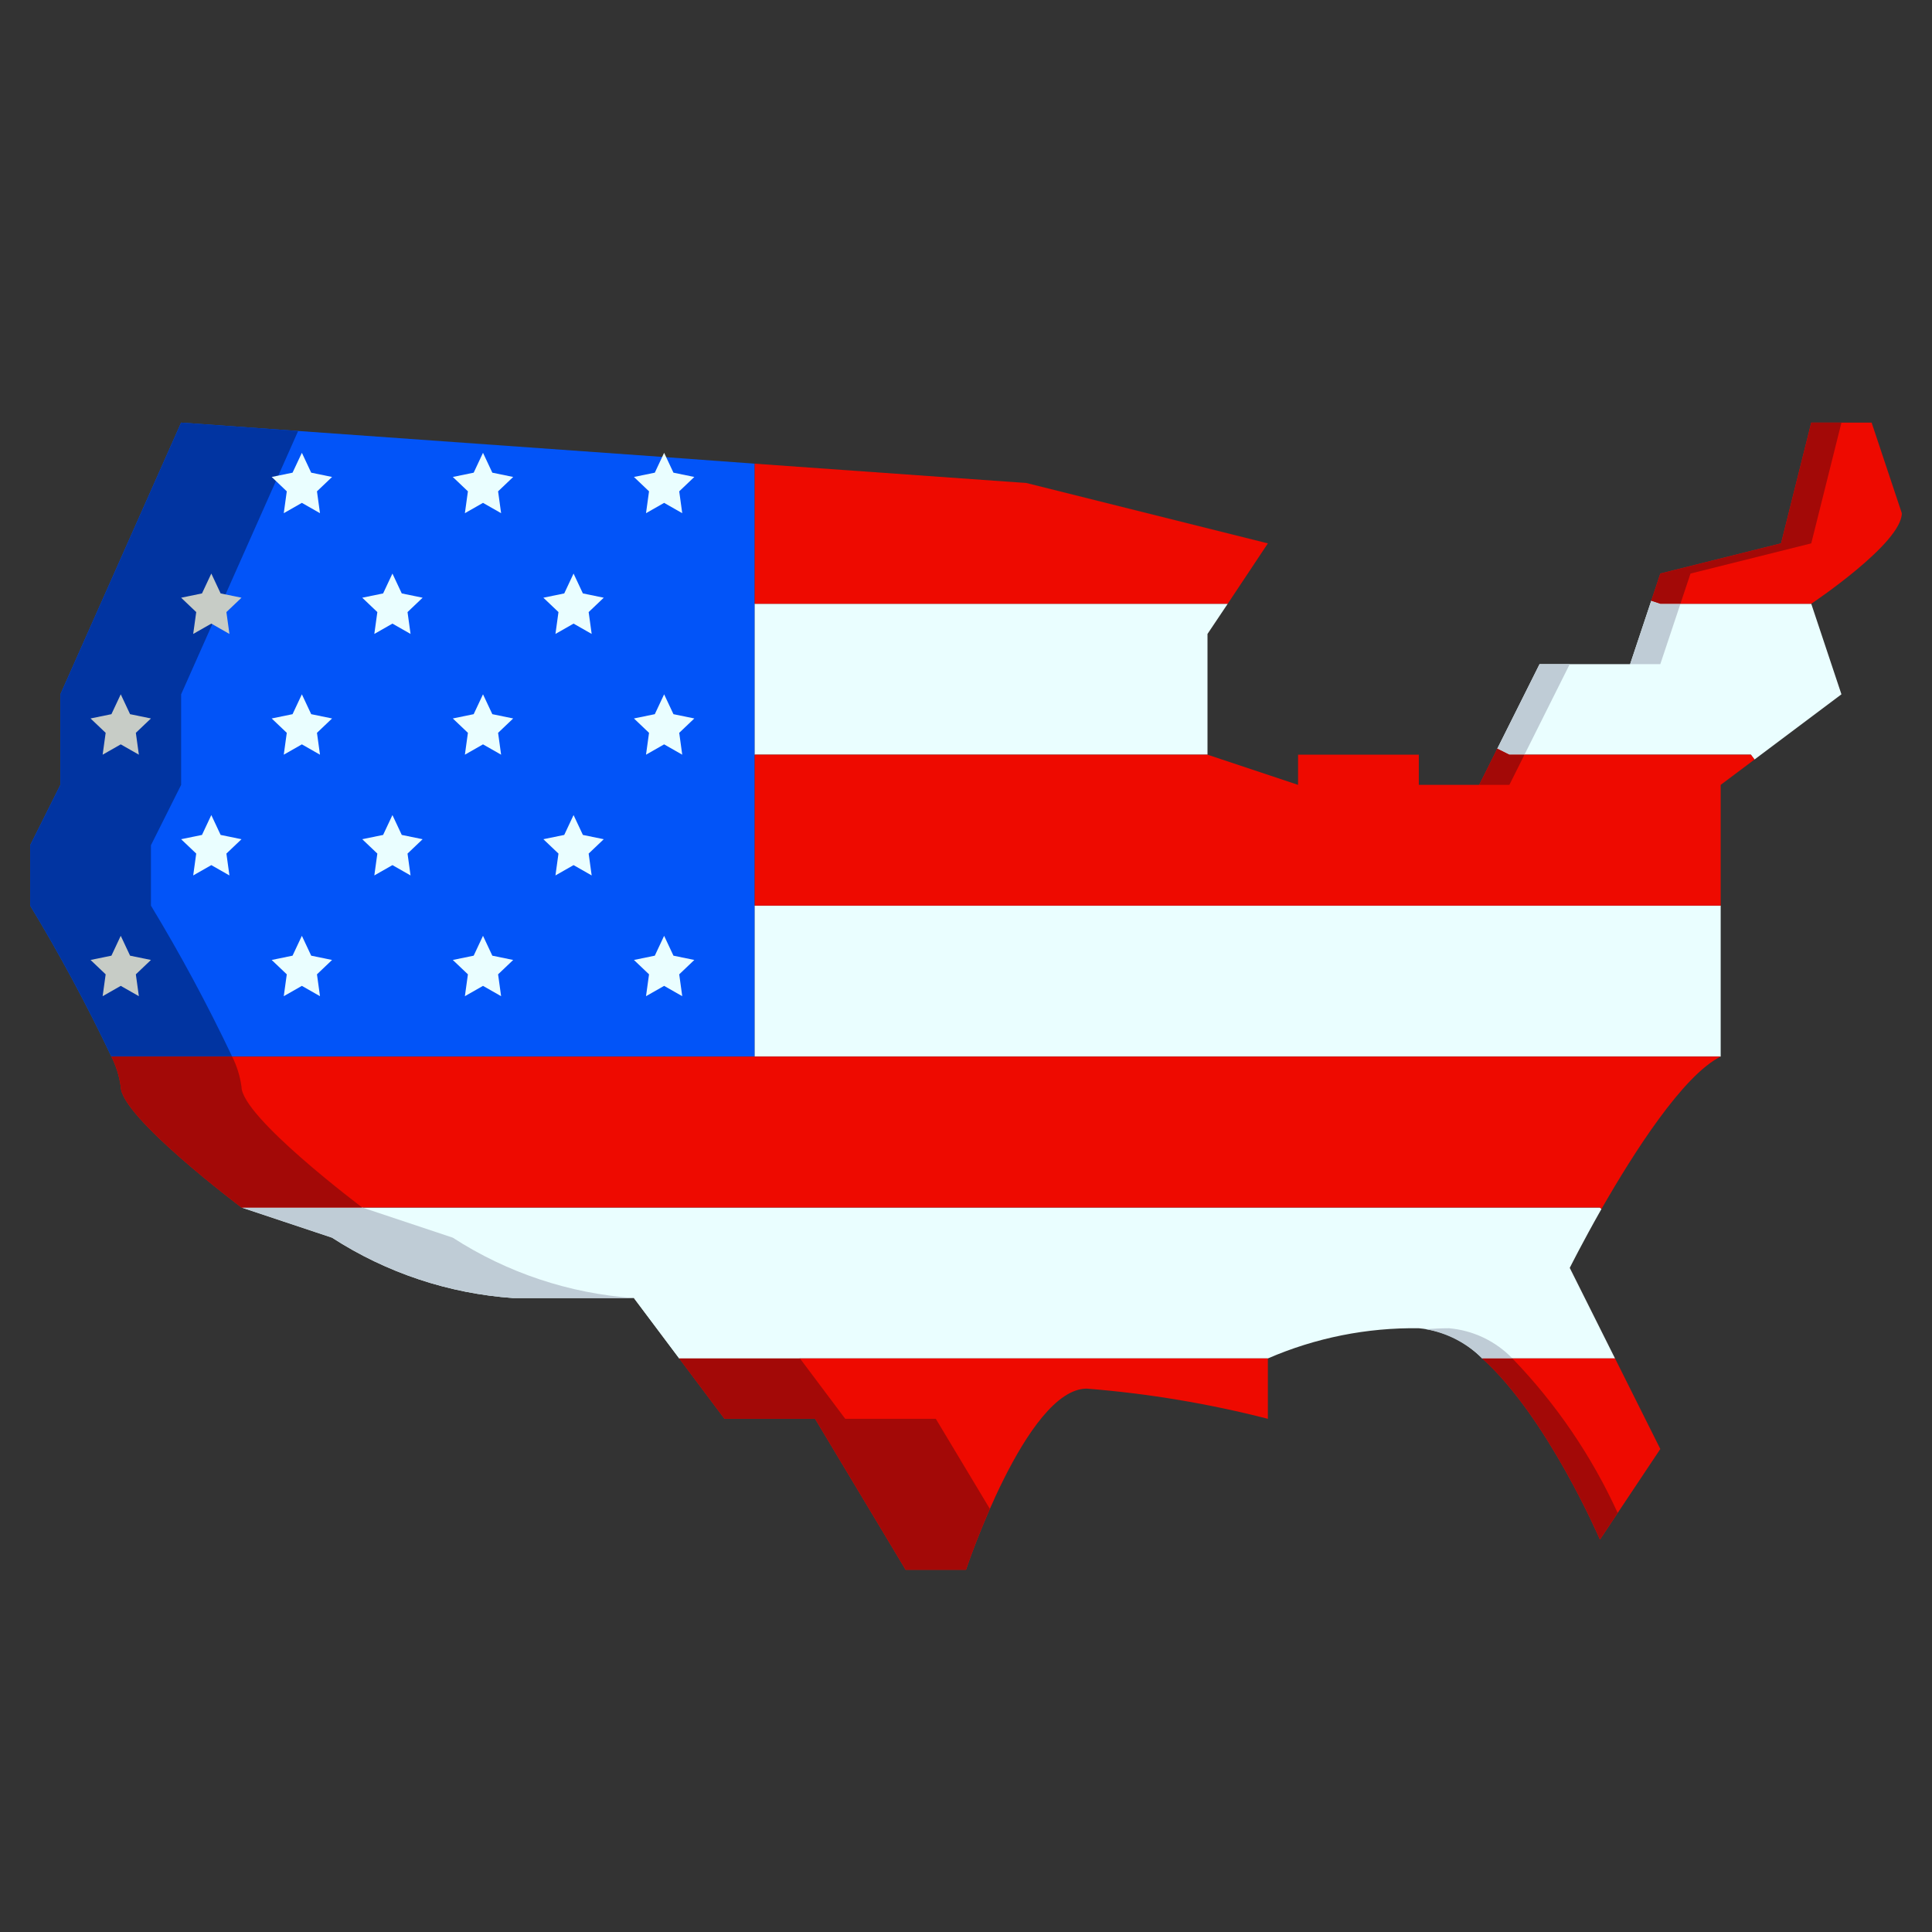 <svg id="Capa_1" enable-background="new 0 0 512 512" height="512" viewBox="0 0 512 512" width="512" xmlns="http://www.w3.org/2000/svg"><rect x="0" y="0" width="512" height="512" fill="#333333" stroke="none"/><g id="_06_America_Map"><path d="m48 112 128 9.12 24 1.76v157.12h-170.48c-6.495-13.687-13.677-27.038-21.52-40v-16l8-16v-24z" fill="#0254f8"/><path d="m64 320h360l.4.4c-5.04 8.88-8.4 15.6-8.4 15.6l12 24h-35.2c-4.45-4.608-10.418-7.449-16.8-8-13.749-.197-27.384 2.53-40 8h-156l-12-16h-32c-17.095-1.192-33.609-6.697-48-16z" fill="#eafeff"/><path d="m456 248v32h-256v-40h256z" fill="#eafeff"/><path d="m432 176 5.6-16.8 2.4.8h40l8 24-23.04 17.28-.96-1.28h-64l-3.2-1.6 11.2-22.4z" fill="#eafeff"/><path d="m325.36 160-5.36 8v32h-120v-40z" fill="#eafeff"/><g fill="#ee0a00"><path d="m428 360 12 24-16 24s-13.92-32.48-31.2-48z"/><path d="m180 360h156v16c-15.741-4.04-31.8-6.717-48-8-16 0-32 48-32 48h-16l-24-40h-24z"/><path d="m200 280h256c-10 4.96-23.12 25.6-31.6 40.4l-.4-.4h-360s-32-24-32-32c-.381-2.785-1.219-5.488-2.48-8z"/><path d="m456 208v32h-256v-40h120l24 8v-8h32v8h16l4.8-9.6 3.2 1.6h64l.96 1.28z"/><path d="m472 144 8-32h16l8 24c0 8-24 24-24 24h-40l-2.4-.8 2.4-7.2z"/><path d="m336 144-10.64 16h-125.36v-37.12l72 5.12z"/></g><path d="m384 352c-2.152 0-4.152.128-6.168.248 5.662 1 10.884 3.704 14.968 7.752h8c-4.45-4.608-10.418-7.449-16.8-8z" fill="#bfccd6"/><path d="m400.8 360h-8c17.28 15.52 31.2 48 31.2 48l4.704-7.056c-6.913-15.131-16.349-28.977-27.904-40.944z" fill="#a30907"/><path d="m404 200 .8-1.6 11.2-22.4h-8l-11.2 22.4 3.2 1.6z" fill="#bfccd6"/><path d="m445.336 160h-5.336l-2.4-.8-5.6 16.8h8z" fill="#bfccd6"/><path d="m404 200h-4l-3.2-1.6-4.8 9.6h8z" fill="#a30907"/><path d="m445.336 160 .264-.8 2.4-7.2 32-8 8-32h-8l-8 32-32 8-2.4 7.2 2.4.8z" fill="#a30907"/><path d="m40 240v-16l8-16v-24l31.016-69.792-31.016-2.208-32 72v24l-8 16v16c7.843 12.962 15.025 26.313 21.52 40h32c-6.495-13.687-13.677-27.038-21.52-40z" fill="#0134a1"/><path d="m200 344h-32l12 16h32z" fill="#eafeff"/><path d="m96 320h-32l24 8c14.391 9.303 30.905 14.808 48 16h32c-17.095-1.192-33.609-6.697-48-16z" fill="#bfccd6"/><path d="m224 376-12-16h-32l12 16h24l24 40h16s2.4-7.264 6.328-16.128l-14.328-23.872z" fill="#a30907"/><path d="m64 288c-.381-2.785-1.219-5.488-2.48-8h-32c1.261 2.512 2.099 5.215 2.48 8 0 8 32 32 32 32h32s-32-24-32-32z" fill="#a30907"/><path d="m176 120 2.472 5.264 5.528 1.136-4 3.808.8 5.792-4.8-2.736-4.8 2.736.8-5.792-4-3.808 5.528-1.136z" fill="#eafeff"/><path d="m128 120 2.472 5.264 5.528 1.136-4 3.808.8 5.792-4.8-2.736-4.8 2.736.8-5.792-4-3.808 5.528-1.136z" fill="#eafeff"/><path d="m80 120 2.472 5.264 5.528 1.136-4 3.808.8 5.792-4.8-2.736-4.8 2.736.8-5.792-4-3.808 5.528-1.136z" fill="#eafeff"/><path d="m152 152 2.472 5.264 5.528 1.136-4 3.808.8 5.792-4.8-2.736-4.8 2.736.8-5.792-4-3.808 5.528-1.136z" fill="#eafeff"/><path d="m104 152 2.472 5.264 5.528 1.136-4 3.808.8 5.792-4.8-2.736-4.8 2.736.8-5.792-4-3.808 5.528-1.136z" fill="#eafeff"/><path d="m56 152 2.472 5.264 5.528 1.136-4 3.808.8 5.792-4.8-2.736-4.8 2.736.8-5.792-4-3.808 5.528-1.136z" fill="#c7ccc6"/><path d="m176 184 2.472 5.264 5.528 1.136-4 3.808.8 5.792-4.8-2.736-4.8 2.736.8-5.792-4-3.808 5.528-1.136z" fill="#eafeff"/><path d="m128 184 2.472 5.264 5.528 1.136-4 3.808.8 5.792-4.8-2.736-4.8 2.736.8-5.792-4-3.808 5.528-1.136z" fill="#eafeff"/><path d="m80 184 2.472 5.264 5.528 1.136-4 3.808.8 5.792-4.8-2.736-4.8 2.736.8-5.792-4-3.808 5.528-1.136z" fill="#eafeff"/><path d="m32 184 2.472 5.264 5.528 1.136-4 3.808.8 5.792-4.8-2.736-4.8 2.736.8-5.792-4-3.808 5.528-1.136z" fill="#c7ccc6"/><g fill="#eafeff"><path d="m152 216 2.472 5.264 5.528 1.136-4 3.808.8 5.792-4.8-2.736-4.8 2.736.8-5.792-4-3.808 5.528-1.136z"/><path d="m104 216 2.472 5.264 5.528 1.136-4 3.808.8 5.792-4.8-2.736-4.8 2.736.8-5.792-4-3.808 5.528-1.136z"/><path d="m56 216 2.472 5.264 5.528 1.136-4 3.808.8 5.792-4.8-2.736-4.8 2.736.8-5.792-4-3.808 5.528-1.136z"/><path d="m176 248 2.472 5.264 5.528 1.136-4 3.808.8 5.792-4.8-2.736-4.8 2.736.8-5.792-4-3.808 5.528-1.136z"/><path d="m128 248 2.472 5.264 5.528 1.136-4 3.808.8 5.792-4.8-2.736-4.8 2.736.8-5.792-4-3.808 5.528-1.136z"/><path d="m80 248 2.472 5.264 5.528 1.136-4 3.808.8 5.792-4.8-2.736-4.8 2.736.8-5.792-4-3.808 5.528-1.136z"/></g><path d="m32 248 2.472 5.264 5.528 1.136-4 3.808.8 5.792-4.8-2.736-4.8 2.736.8-5.792-4-3.808 5.528-1.136z" fill="#c7ccc6"/></g></svg>